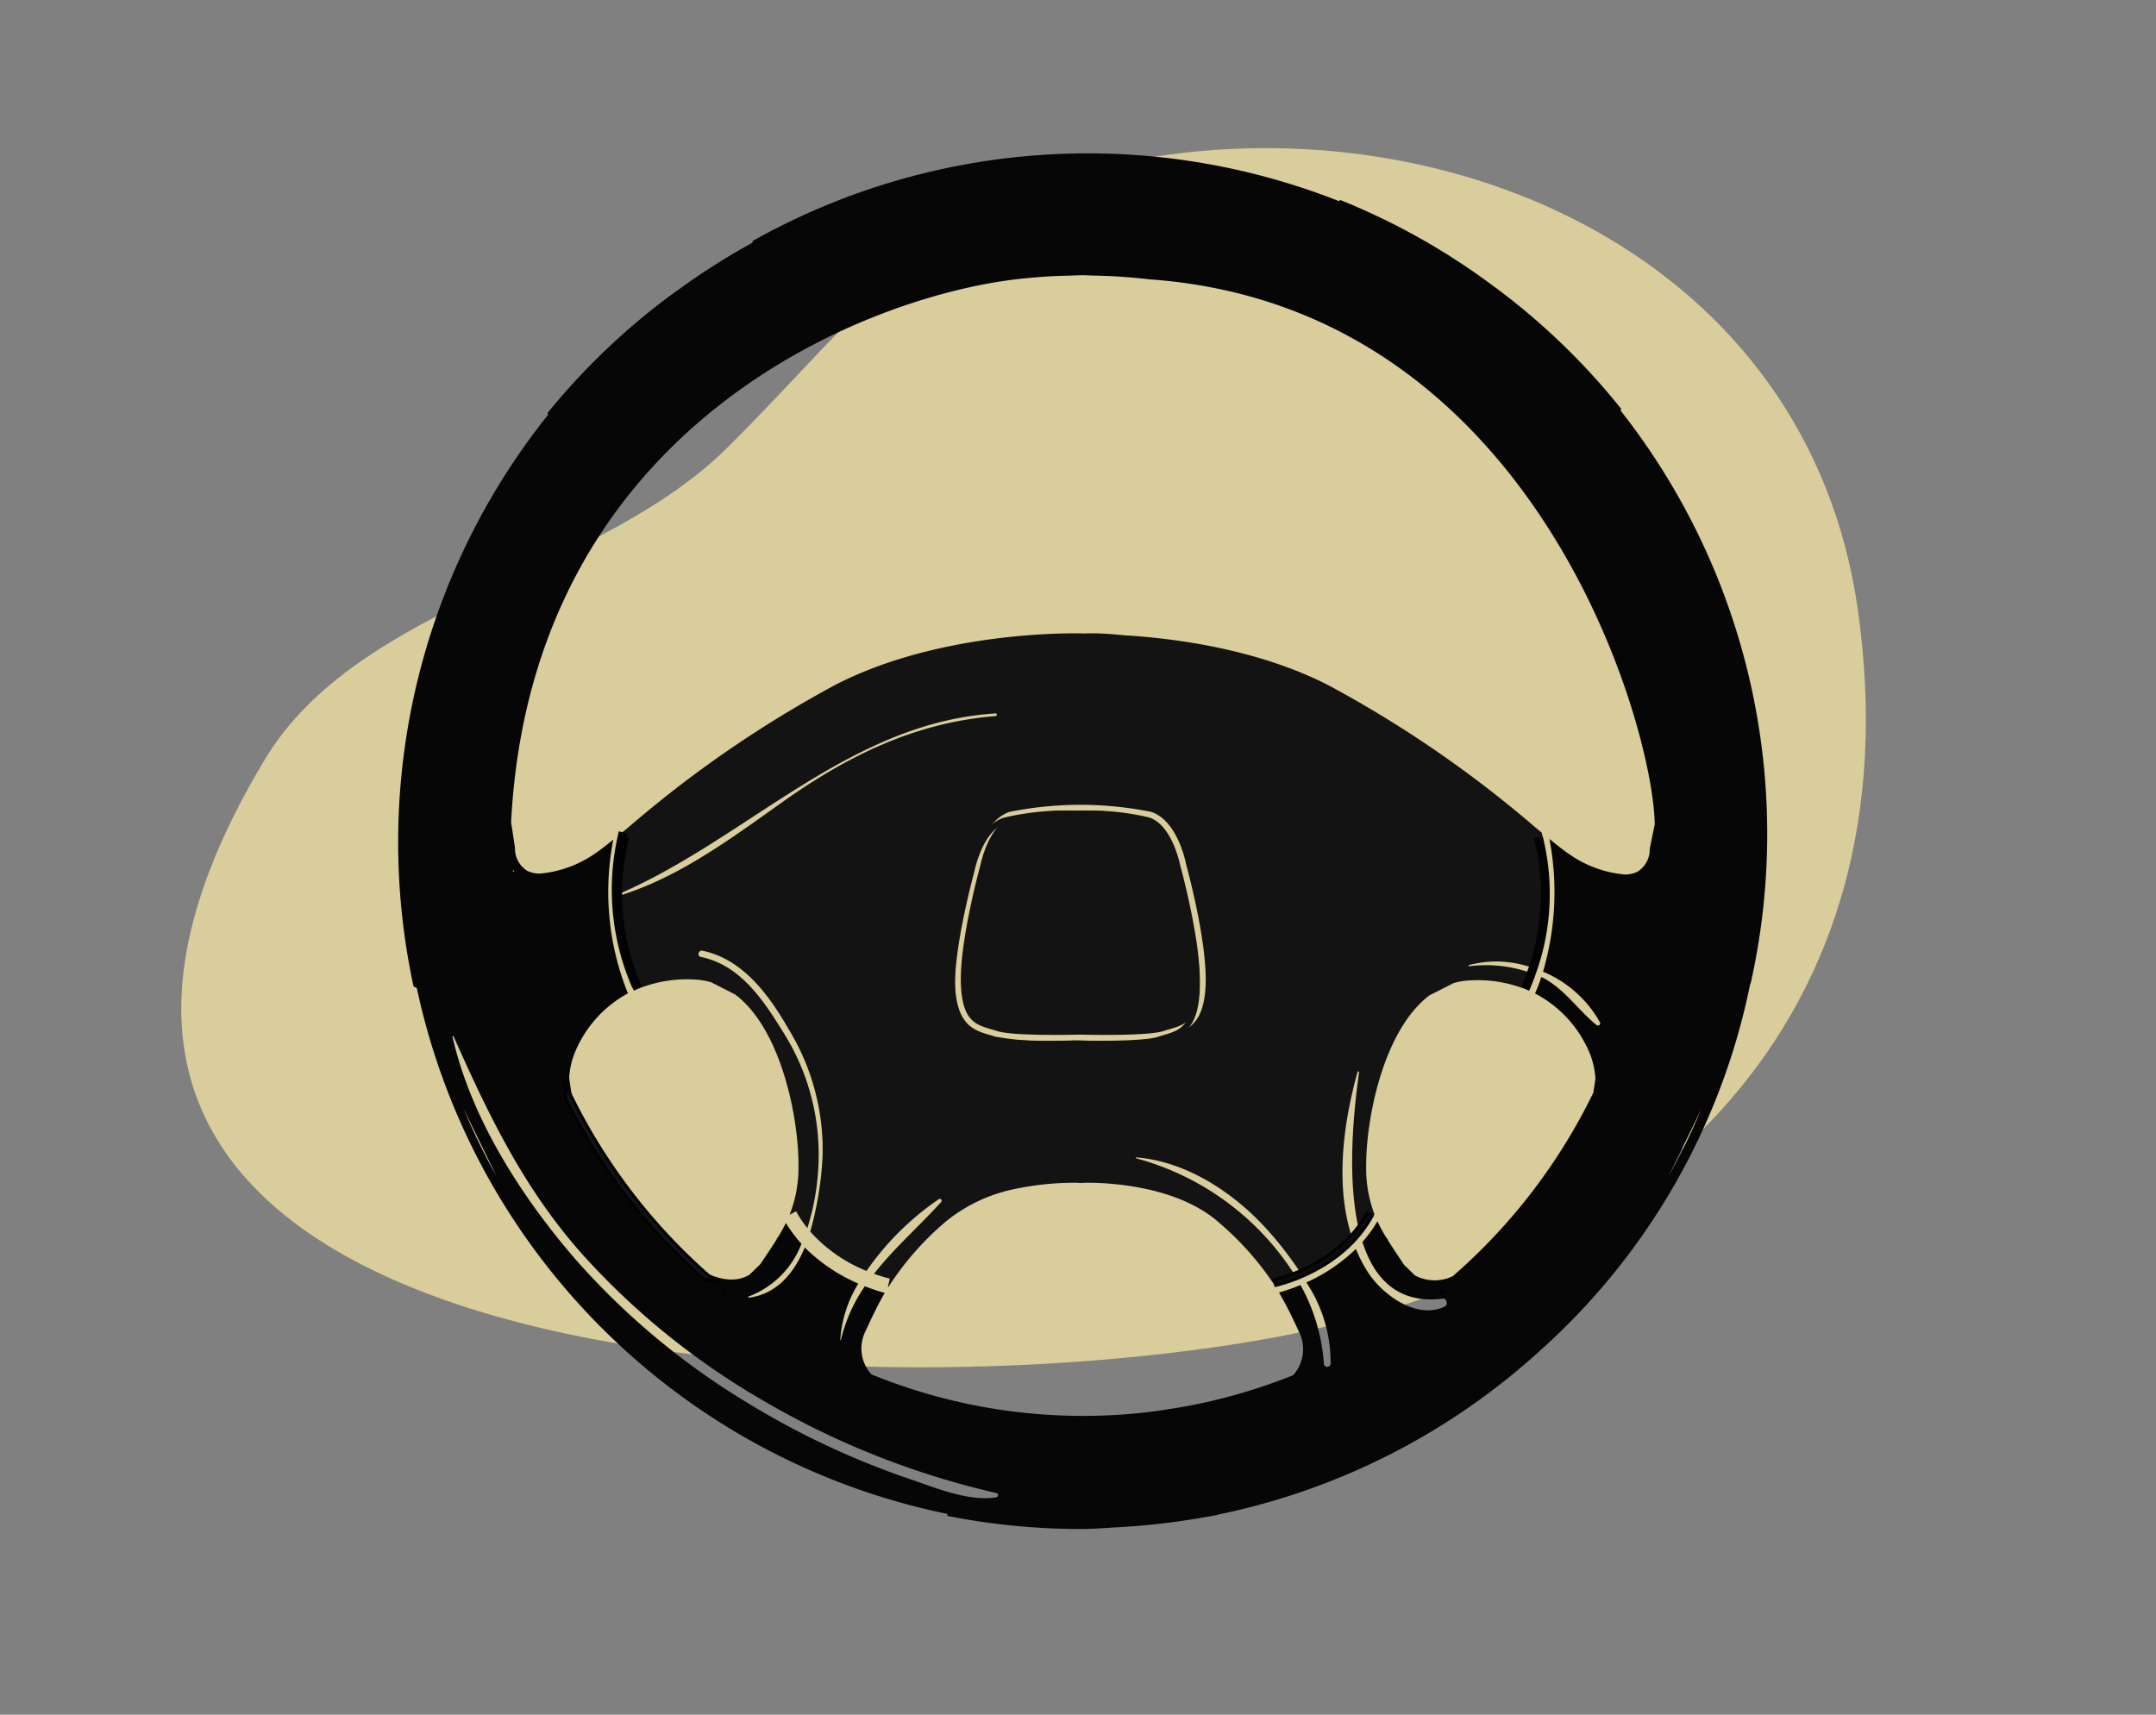 <svg xmlns="http://www.w3.org/2000/svg" width="176" height="140"><rect width="100%" height="100%" fill="#808080" stroke="none"/><path data-name="Path 38987" d="M151.665 49.806c-4.062-28.695-33.046-41.345-58.61-36.812-16.738 2.971-22.386 12.342-33.653 23.53-10.581 10.513-30.114 12.718-37.794 25.5-30.138 50.138 47.44 53.666 82.457 47.165 30.83-5.722 52.322-26.034 47.6-59.383z" fill="#fceca6" opacity=".705" style="isolation:isolate"/><g data-name="Layer 2"><path data-name="Rectangle 4075" fill="none" d="M0 0h176v140H0z"/></g><g data-name="Layer 1"><g data-name="Group 5857"><path data-name="Path 39415" d="M78.441 80.367c.115 2.978 1.211 3.3 2.479 3.671.156.044.313.091.467.142 1.264.416 6.072.31 6.758.294h.085c.687.017 5.494.122 6.759-.294.153-.051.309-.1.465-.142 1.27-.373 2.366-.693 2.481-3.671.132-3.457-1.565-9.616-1.582-9.678s-.644-3.308-2.528-3.939a20.627 20.627 0 00-5.555-.556h-.164a20.724 20.724 0 00-5.556.556c-1.888.631-2.518 3.886-2.524 3.92-.023.081-1.72 6.24-1.585 9.697z" fill="#141313"/><path data-name="Path 39416" d="M125.461 79.16a22.547 22.547 0 00.394-11.176l-.473-.39a94.358 94.358 0 00-16.936-11.645c-5.812-2.973-12.61-3.837-16.658-4.078-1.079-.11-1.956-.162-2.52-.162-.376 0-.634.006-.765.01s-.388-.01-.764-.01c-2.657 0-11.912.3-19.476 4.17a94.142 94.142 0 00-16.935 11.645l-.621.51a21.73 21.73 0 001.033 12.85 10.615 10.615 0 014.985-.906 5.867 5.867 0 011.328.222l1.967 1c3.813 2.893 5.171 10.184 5.16 13.885a10.528 10.528 0 01-.723 4.1l.53-.291.058.107a8.733 8.733 0 00.864 1.269 19.942 19.942 0 00.909-6.721 18.664 18.664 0 00-2.876-9.263c-1.626-2.629-3.5-5.492-6.735-6.157-.33-.068-.19-.571.138-.505 3.3.68 5.447 3.639 7.034 6.406a18.866 18.866 0 012.772 10.31 27.306 27.306 0 01-1.01 6.218 12.373 12.373 0 004.593 3.211 22.86 22.86 0 015.906-5.86c.148-.1.3.118.183.241-1.881 2.061-3.872 3.8-5.473 5.851.679.244 1.15.362 1.165.366l.118.026-.149.692.029.008a24.054 24.054 0 014.649-5.318 13.027 13.027 0 015.8-2.721 23.417 23.417 0 014.622-.484c.233 0 .4.005.5.009v.013l.117-.009.117.009v-.013c.1 0 .268-.009.5-.009 1.653 0 7.315.237 10.722 3.275a24.328 24.328 0 014.587 5.218 14.832 14.832 0 001.782-.62 22.159 22.159 0 00-13.151-9.866.039.039 0 01.011-.077c4.219.337 8.208 3.051 10.928 6.181a29.229 29.229 0 012.675 3.559 13.729 13.729 0 004.126-2.826c-1.573-4.361-.865-9.631.324-13.894.022-.081.132-.044.12.032-.4 2.924-1.082 8.887.1 13.266a10.123 10.123 0 001.144-1.664l.024.013a10.6 10.6 0 01-.685-4.016c-.01-3.7 1.348-10.988 5.162-13.881l1.966-1a5.681 5.681 0 011.328-.222 10.677 10.677 0 014.845.84c.122-.275.3-.708.5-1.318a10.879 10.879 0 00-5.386-.678c-.06.007-.066-.081-.015-.1a8.731 8.731 0 015.536.368zm-73.733 1.219l.11-.6.343.428c-.153.053-.312.108-.453.172zm12.24-14.958c-4.118 2.913-8.4 6.136-13.267 7.665-.085.025-.144-.109-.061-.145 10.469-4.577 18.727-13.952 30.629-14.691.141-.009.139.206 0 .217-6.533.518-12.022 3.217-17.306 6.954zm34.454 14.963c-.128 3.325-1.561 3.745-2.827 4.116-.151.045-.3.09-.452.139a23 23 0 01-4.886.343c-1.059 0-1.881-.02-2.065-.026s-1.006.026-2.066.026a22.994 22.994 0 01-4.885-.343 16.9 16.9 0 00-.452-.139c-1.265-.371-2.7-.791-2.826-4.116-.136-3.529 1.527-9.569 1.6-9.824.022-.124.686-3.548 2.841-4.269a29.195 29.195 0 0111.581 0c2.154.721 2.819 4.145 2.844 4.29.061.234 1.725 6.274 1.588 9.803z" fill="#141313"/><path data-name="Path 39417" d="M132.295 33.526c.018-.046.03-.094.049-.139a55.408 55.408 0 00-10.147-9.823l-.1-.072-.015-.008-.014-.013-.1-.072-.1-.073-.016-.01-.011-.011-.1-.072a55.39 55.39 0 00-12.323-6.9c-.038.032-.08.057-.119.087a55.877 55.877 0 00-47.8 3.221l-.052.03-.019.122v.021a55.96 55.96 0 00-6.043 3.836l-.1.071-.012.012-.017.009-.1.071h-.005l-.1.073-.014.013-.013.007-.1.071a55.42 55.42 0 00-10.226 9.743c.019.046.03.093.048.14a55.876 55.876 0 00-11 46.623l.014.059.111.054q.063.028.123.06l.032.018a55.728 55.728 0 0043.333 42.937c-.014.05-.02.106-.035.155a55.837 55.837 0 0010.734 1.073h.278c.965 0 1.919-.089 2.878-.141l.281-.014a55.368 55.368 0 003.465-.307q1.359-.159 2.7-.383c.449-.077.9-.146 1.345-.234.121-.024.245-.04.366-.064v-.022a55.576 55.576 0 0026.24-13.3 54.749 54.749 0 0017.268-30.059l.03-.014.015-.059a55.878 55.878 0 00-10.629-46.716zM41.888 71.155l-.029-.152v-.009c.042.062.089.122.136.18zm-4.04 19.381l2.669 5.47a54.53 54.53 0 01-2.669-5.47zm43.5 31.706c-2.171.4-5.01-.772-7.012-1.458a66.324 66.324 0 01-13.106-6.117 60.123 60.123 0 01-14.231-11.821c-4.415-5.106-8.551-11.526-10.056-18.192-.012-.049.061-.085.084-.037 2.958 6.65 5.884 12.726 10.854 18.171a60.645 60.645 0 0014.184 11.427 67.3 67.3 0 0019.283 7.69.176.176 0 01.003.337zm48.38-30.738l-.031.041.035-.067zm3.929-20.324a2.3 2.3 0 01-1.053.218 9.329 9.329 0 01-4.537-1.681c-.374-.247-.921-.679-1.582-1.217a23.056 23.056 0 01-.525 10.836 9.485 9.485 0 014.644 4.128.183.183 0 01-.286.22c-1.513-1.234-2.573-2.906-4.355-3.848-.048-.026-.095-.036-.143-.06-.2.615-.385 1.054-.51 1.338a9.671 9.671 0 014.518 5.019 6.759 6.759 0 01.412 1.943l-.17 1.132a47.134 47.134 0 01-11.475 14.989 3.424 3.424 0 01-3.1-.068l-.859-.842c-.019-.026-.04-.045-.057-.073l-.427-.646a43.542 43.542 0 01-.852-1.307c.021-.04-.15-.238-.15-.238a13.757 13.757 0 01-.707-1.306 11.128 11.128 0 01-1.223 1.685c.955 2.982 2.872 5.08 6.544 4.631.341-.043.469.495.175.639-2.235 1.109-5.032-.933-6.207-2.7a11.609 11.609 0 01-1.048-2 14.119 14.119 0 01-4.043 2.737 11.783 11.783 0 011.979 6.621.274.274 0 01-.548 0 15.452 15.452 0 00-1.908-6.412 15.1 15.1 0 01-1.753.613 32.837 32.837 0 011.512 2.965l.154.324a3.161 3.161 0 01-.517 3.463 46.149 46.149 0 01-7.686 2.331 45.2 45.2 0 01-2.512.448c-.453.071-.905.141-1.361.2a45.7 45.7 0 01-22.867-3.049 3.156 3.156 0 01-.514-3.46l.152-.324c.445-.954.882-1.889 1.453-2.866a14.849 14.849 0 01-1.625-.545 13.1 13.1 0 00-1.958 4.385c-.007.026-.047.019-.046 0a9.9 9.9 0 011.471-4.6 14.071 14.071 0 01-4.371-2.95c-.88 2.106-2.283 3.8-4.564 4.1-.058.007-.063-.081-.013-.1a7.411 7.411 0 004.306-4.3 11.219 11.219 0 01-1.27-1.7 14.11 14.11 0 01-.611 1.108s-.17.2-.148.241c-.261.418-.547.847-.852 1.3l-.429.646c-.017.028-.038.047-.056.072l-.859.843c-1.637 1.031-3.7-.207-3.8-.271l-.151.243L53 99.479l-6.028-8.042-.088-.584.275-.245a2.82 2.82 0 01-.425-.765l-.273-1.834a6.679 6.679 0 01.417-1.949 9.654 9.654 0 014.38-4.954 22.192 22.192 0 01-1.19-12.555c-.591.477-1.085.864-1.43 1.091a9.292 9.292 0 01-4.537 1.682 2.306 2.306 0 01-1.053-.218 2.134 2.134 0 01-1.008-1.876l-.318-2.1c1.658-32.128 28.593-42.822 41.214-44.326l.142-.017a48.24 48.24 0 012.325-.205q.966-.059 1.94-.079c.339-.008.676-.029 1.016-.03s.677.022 1.016.03q.973.02 1.939.079c.779.052 1.556.116 2.326.205.047 0 .093.014.141.017 31.6 2.2 41.185 36.5 41.3 44.5l-.411 2a2.129 2.129 0 01-1.01 1.876zm2.531 24.9l2.669-5.469a54.1 54.1 0 01-2.666 5.464z" fill="#060606"/><g data-name="Group 5851"><path data-name="Path 39418" d="M117.538 105.638l.341-.343z" fill="#141313"/><path data-name="Path 39419" d="M117.538 105.809l-.173-.17.429-.429.171.173z" fill="#020202"/></g><g data-name="Group 5852"><path data-name="Path 39421" d="M58.38 104.596a14.902 14.902 0 00-.887-.128 47.508 47.508 0 01-11.332-14.834c.005-.064.016-.126.019-.192a6.348 6.348 0 00-.034-.968 46.988 46.988 0 0012.234 16.122z" fill="#141313"/><path data-name="Path 39422" d="M58.794 104.788l-.434-.075a21.918 21.918 0 00-.881-.128h-.037l-.029-.023a47.315 47.315 0 01-11.361-14.871l-.014-.03.011-.112c0-.037.009-.073.011-.109a6.254 6.254 0 00-.033-.951l-.075-.721.3.659a47.124 47.124 0 0012.2 16.081zm-1.248-.437l.433.057a47.373 47.373 0 01-11.672-15.307c0 .122 0 .235-.006.345 0 .045-.007.086-.012.126v.041a47.049 47.049 0 0011.257 14.738z" fill="#020202"/></g><g data-name="Group 5853"><path data-name="Path 39423" d="M59.178 105.638l-.341-.343z" fill="#141313"/><path data-name="Path 39424" d="M59.178 105.809l-.426-.426.17-.173.427.429z" fill="#020202"/></g><g data-name="Group 5854"><path data-name="Path 39426" d="M51.689 80.509l.428-.224a19.291 19.291 0 01-1.038-12.158l-.472-.1a19.78 19.78 0 001.082 12.482z" fill="#0c0b0a"/><path data-name="Path 39427" d="M51.639 80.674l-.057-.107a19.963 19.963 0 01-1.092-12.568l.026-.119.707.155-.025.118a19.243 19.243 0 001.031 12.077l.056.107zM50.7 68.168a19.9 19.9 0 001.044 12.177l.213-.111a19.737 19.737 0 01-1.021-12.015z" fill="#020202"/></g><g data-name="Group 5855" fill="#141313"><path data-name="Path 39428" d="M89.77 85.46c-1.138 0-2.033-.023-2.122-.026l.012-.484c.057 0 5.489.154 6.845-.292.155-.051.311-.1.467-.142 1.266-.371 2.362-.691 2.479-3.672.135-3.456-1.563-9.613-1.58-9.674s-.646-3.311-2.528-3.942a21.906 21.906 0 00-5.721-.553l-.016-.481a21.727 21.727 0 015.89.575c2.154.721 2.819 4.145 2.844 4.29.069.236 1.73 6.274 1.595 9.8-.132 3.326-1.563 3.746-2.827 4.117-.149.045-.3.088-.452.137a22.86 22.86 0 01-4.886.347z"/><path data-name="Path 39429" d="M85.638 85.46a22.862 22.862 0 01-4.885-.343c-.149-.049-.3-.092-.452-.137-1.264-.371-2.7-.791-2.826-4.117-.136-3.53 1.526-9.568 1.6-9.824.022-.125.686-3.549 2.841-4.27a21.708 21.708 0 015.888-.575l-.015.481a21.882 21.882 0 00-5.72.553c-1.888.631-2.518 3.888-2.525 3.922-.021.081-1.719 6.241-1.584 9.694.115 2.981 1.21 3.3 2.479 3.672.156.046.313.091.467.142 1.355.446 6.788.295 6.844.292l.014.484c-.093.007-.989.026-2.126.026z"/></g><path data-name="Path 39430" d="M125.966 68.417l-.026-.117-.707.153.027.115a18.589 18.589 0 01-1.027 11.852l-.058.1.642.333.057-.107a19.241 19.241 0 001.092-12.329z" fill="#020202"/><path data-name="Path 39431" d="M50.607 68.417l.026-.117.708.153-.027.115a18.576 18.576 0 001.028 11.852l.055.1-.641.333-.055-.107a19.24 19.24 0 01-1.094-12.329z" fill="#020202"/><g data-name="Group 5856"><path data-name="Path 39432" d="M104.139 104.948l-.1-.461c.051-.01 5.228-1.17 7.551-5.426l.414.226c-2.428 4.45-7.643 5.616-7.865 5.661z" fill="#0c0b0a"/><path data-name="Path 39433" d="M104.049 105.09l-.151-.694.117-.026c.052-.013 5.183-1.175 7.471-5.366l.057-.107.627.344-.057.1c-2.461 4.509-7.724 5.675-7.948 5.72zm.135-.513l.049.226c.808-.194 5.349-1.45 7.609-5.469l-.2-.108c-2.173 3.846-6.676 5.15-7.458 5.351z" fill="#020202"/></g></g></g></svg>